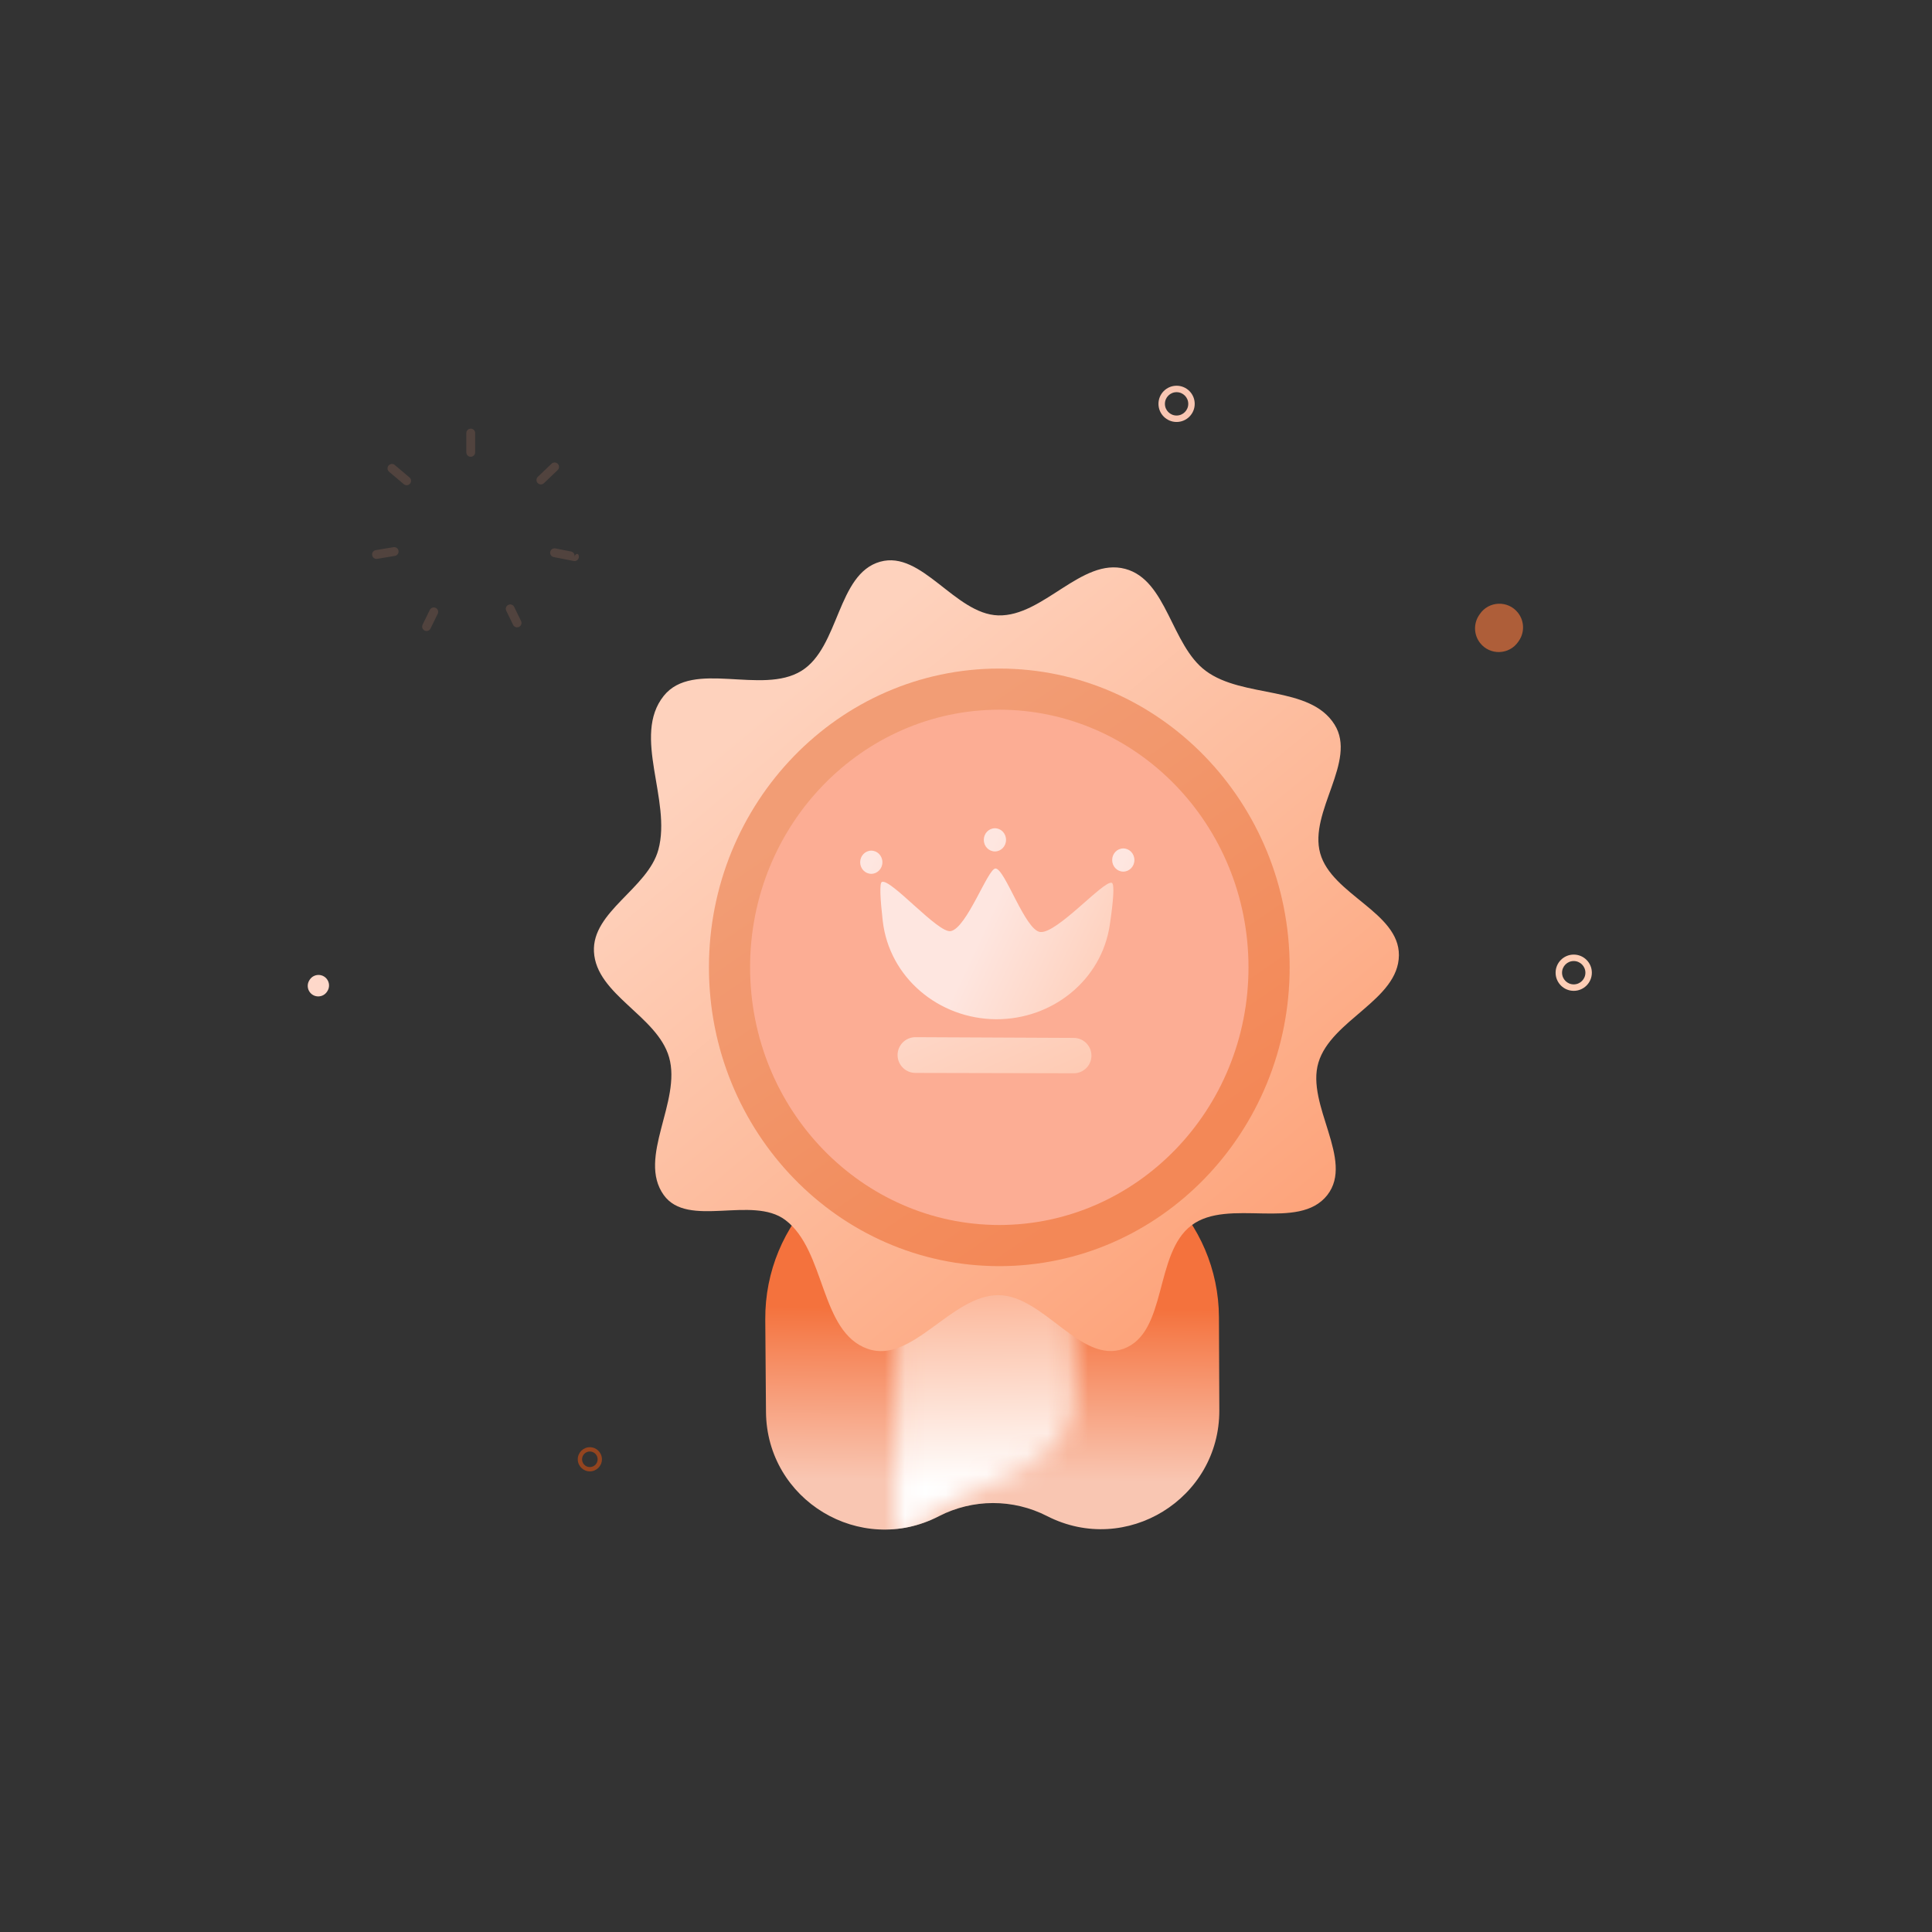<svg fill="none" height="95" viewBox="0 0 95 95" width="95" xmlns="http://www.w3.org/2000/svg" xmlns:xlink="http://www.w3.org/1999/xlink"><rect x="0" y="0" width="95" height="95" fill="#333333" stroke="none"/><linearGradient id="a" gradientUnits="userSpaceOnUse" x1="48.88" x2="48.817" y1="64.318" y2="72.879"><stop offset="0" stop-color="#f4723d"/><stop offset=".49" stop-color="#f79c78"/><stop offset=".99" stop-color="#f9c6b2"/></linearGradient><linearGradient id="b" gradientUnits="userSpaceOnUse" x1="48.68" x2="48.857" y1="58.393" y2="73.095"><stop offset="0" stop-color="#fa8f62"/><stop offset=".49" stop-color="#fcc7b0"/><stop offset="1" stop-color="#fff"/></linearGradient><linearGradient id="c" gradientUnits="userSpaceOnUse" x1="65.72" x2="38.851" y1="66.269" y2="33.888"><stop offset="0" stop-color="#fd9c70"/><stop offset=".49" stop-color="#fdb796"/><stop offset="1" stop-color="#fed2bd"/></linearGradient><linearGradient id="d" gradientUnits="userSpaceOnUse" x1="42.72" x2="56.126" y1="38.108" y2="57.651"><stop offset="0" stop-color="#fea57b"/><stop offset=".5" stop-color="#fe9a6b"/><stop offset="1" stop-color="#ff8f5b"/></linearGradient><linearGradient id="e"><stop offset="0" stop-color="#fee6e0"/><stop offset=".49" stop-color="#feceb9"/><stop offset="1" stop-color="#feb693"/></linearGradient><linearGradient id="f" gradientUnits="userSpaceOnUse" x1="47.498" x2="60.354" xlink:href="#e" y1="47.5" y2="53.521"/><linearGradient id="g" gradientUnits="userSpaceOnUse" x1="49.09" x2="57.713" xlink:href="#e" y1="41.664" y2="60.827"/><linearGradient id="h" gradientUnits="userSpaceOnUse" x1="42.843" x2="55.7" xlink:href="#e" y1="42.398" y2="48.418"/><linearGradient id="i" gradientUnits="userSpaceOnUse" x1="48.922" x2="61.778" xlink:href="#e" y1="41.297" y2="47.318"/><linearGradient id="j" gradientUnits="userSpaceOnUse" x1="55.234" x2="68.091" xlink:href="#e" y1="42.288" y2="48.309"/><mask id="k" height="95" maskUnits="userSpaceOnUse" width="95" x="0" y="0"><path d="m95 16c0-8.837-7.163-16-16-16h-63c-8.837 0-16 7.163-16 16v63c0 8.837 7.163 16 16 16h63c8.837 0 16-7.163 16-16z" fill="#fff"/></mask><mask id="l" height="39" maskUnits="userSpaceOnUse" width="39" x="-20" y="-19"><g fill="none" opacity=".6"><path d="m10.855-13.146c-6.138-6.356-16.267-6.533-22.624-.395l-2.761 2.666c-6.356 6.138-6.533 16.268-.395 22.624l2.666 2.761c6.138 6.356 16.268 6.533 22.624.395l2.761-2.666c6.356-6.138 6.533-16.268.395-22.624z" fill="#fff"/><path d="m-.064-5.584c-3.362 0-6.089 2.906-6.089 6.268 0 3.362 2.818 6.352 6.18 6.352 3.362 0 6.046-2.946 6.046-6.308 0-3.362-2.775-6.312-6.137-6.312z" fill="#000"/><path clip-rule="evenodd" d="m-14.688.684c0-7.75 6.229-14.801 14.621-14.801 8.381 0 14.67 7.082 14.67 14.844 0 7.599-6.042 14.841-14.579 14.841-8.374 0-14.712-7.116-14.712-14.885zm17.064.044c0-.015 0-.029 0-.044 0-.704-.279-1.192-.558-1.482-.289-.3-.891-.698-1.795-.698-.031 0-.061 0-.091.001-.85.026-1.486.416-1.832.783-.329.349-.552.827-.563 1.396-0.0.015-0.0.029-0.0.044 0 .673.266 1.177.576 1.499.322.334.942.721 1.819.721.031 0 .061-0.0.091-.001.802-.026 1.411-.386 1.756-.746.337-.35.585-.857.596-1.473z" fill="#000" fill-rule="evenodd"/></g></mask><mask id="m" height="95" maskUnits="userSpaceOnUse" width="95" x="0" y="0"><path d="m0 16c0-8.837 7.163-16 16-16h63c8.837 0 16 7.163 16 16v63c0 8.837-7.163 16-16 16h-63c-8.837 0-16-7.163-16-16z" fill="#fff"/></mask><mask id="n" height="22" maskUnits="userSpaceOnUse" width="9" x="44" y="56"><path d="m52.833 60.642c-.005-2.408-1.946-4.365-4.354-4.389-2.45-.025-4.447 1.951-4.442 4.401.013 6.235.035 16.816.035 16.754 0-4.828 8.788-3.883 8.778-8.711z" fill="#fff"/></mask><mask id="o" height="95" maskUnits="userSpaceOnUse" width="95" x="0" y="0"><path d="m0 16c0-8.837 7.163-16 16-16h63c8.837 0 16 7.163 16 16v63c0 8.837-7.163 16-16 16h-63c-8.837 0-16-7.163-16-16z" fill="#fff"/></mask><g mask="url(#k)"><g mask="url(#l)"><path d="m73.749 22.712c14.077 13.594 14.469 36.06.875 50.137-13.594 14.077-36.061 14.469-50.138.875s-14.469-36.06-.875-50.137c13.594-14.077 36.061-14.469 50.138-.875z" fill="#f9c6b2" opacity=".6"/></g><g mask="url(#m)"><path d="m59.938 64.776c-.018-4.737-3.864-8.568-8.601-8.568h-5.093c-4.784 0-8.651 3.897-8.614 8.681l.035 4.536c.034 4.343 4.638 7.122 8.498 5.131 1.668-.861 3.65-.864 5.321-.009 3.882 1.987 8.489-.843 8.472-5.204z" fill="url(#a)"/><g mask="url(#n)"><path d="m59.938 64.776c-.018-4.737-3.864-8.568-8.601-8.568h-5.093c-4.784 0-8.651 3.897-8.614 8.681l.035 4.536c.034 4.343 4.638 7.122 8.498 5.131 1.668-.861 3.65-.864 5.321-.009 3.882 1.987 8.489-.843 8.472-5.204z" fill="url(#b)"/></g></g><g mask="url(#o)"><path d="m43.28 27.62c-2.123.598-1.996 4.204-3.87 5.366-1.95 1.209-5.34-.56-6.773 1.232-1.576 1.97.4 5.131-.264 7.565-.52 1.907-3.269 3.04-3.167 5.014.11 2.121 3.109 3.149 3.694 5.19.623 2.172-1.577 4.935-.264 6.773 1.183 1.656 4.356.005 5.981 1.231 2 1.509 1.684 5.5 4.046 6.333 2.182.77 4.107-2.639 6.421-2.639 2.233 0 4.057 3.397 6.157 2.639 2.172-.784 1.499-4.678 3.343-6.069 1.823-1.375 5.28.305 6.685-1.495 1.338-1.715-1.062-4.426-.44-6.509.629-2.107 3.939-3.079 3.958-5.278.018-2.111-3.303-2.98-3.87-5.014-.571-2.046 1.833-4.534.704-6.333-1.216-1.937-4.498-1.274-6.333-2.639-1.709-1.271-1.901-4.464-3.958-5.014-2.142-.572-4.029 2.352-6.245 2.287-2.125-.062-3.76-3.216-5.806-2.639z" fill="url(#c)"/><path d="m49.135 33.13c7.726 0 13.999 6.469 13.999 14.436 0 7.967-6.273 14.436-13.999 14.436-7.726 0-13.999-6.469-13.999-14.436 0-7.967 6.273-14.436 13.999-14.436z" fill="#fcad94"/><path clip-rule="evenodd" d="m49.137 34.897c-6.734 0-12.254 5.648-12.254 12.669 0 7.021 5.521 12.669 12.254 12.669s12.254-5.648 12.254-12.669c0-7.021-5.521-12.669-12.254-12.669zm-14.277 12.669c0-8.079 6.368-14.692 14.277-14.692s14.278 6.613 14.278 14.692c0 8.079-6.368 14.692-14.278 14.692s-14.277-6.613-14.277-14.692z" fill="url(#d)" fill-rule="evenodd"/><path clip-rule="evenodd" d="m49.137 34.897c-6.734 0-12.254 5.648-12.254 12.669 0 7.021 5.521 12.669 12.254 12.669s12.254-5.648 12.254-12.669c0-7.021-5.521-12.669-12.254-12.669zm-14.277 12.669c0-8.079 6.368-14.692 14.277-14.692s14.278 6.613 14.278 14.692c0 8.079-6.368 14.692-14.278 14.692s-14.277-6.613-14.277-14.692z" fill="#000" fill-rule="evenodd" opacity=".05"/><path d="m48.949 42.706c-.374 0-1.407 2.925-2.199 3.079-.618.12-2.947-2.595-3.386-2.419-.127.051-.078.864.041 1.909.319 2.798 2.762 4.829 5.578 4.842 2.757.013 5.184-1.914 5.588-4.641.166-1.121.248-2.016.096-2.067-.396-.132-2.7 2.515-3.518 2.419-.748-.088-1.737-3.123-2.199-3.123z" fill="url(#f)"/><path d="m53.668 51.917c.006-.483-.383-.878-.866-.881l-7.784-.036c-.495-.002-.895.405-.882.9.012.476.4.856.876.857l7.785.018c.477.001.866-.382.872-.859z" fill="url(#g)"/><path d="m42.843 41.828c.302 0 .547.255.547.57s-.245.57-.547.57c-.302 0-.547-.255-.547-.57s.245-.57.547-.57z" fill="url(#h)"/><path d="m48.922 40.727c.302 0 .547.255.547.57s-.245.57-.547.57-.547-.255-.547-.57.245-.57.547-.57z" fill="url(#i)"/><path d="m55.234 41.719c.302 0 .547.255.547.57 0 .314-.245.57-.547.57s-.547-.255-.547-.57c0-.314.245-.57.547-.57z" fill="url(#j)"/></g><g clip-rule="evenodd" fill-rule="evenodd"><path d="m23.147 21.077c.12 0 .217.097.217.217h-.217-.217c0-.12.097-.217.217-.217zm0 .217h-.217v.949c0 .12.097.217.217.217s.217-.097.217-.217v-.949z" fill="#51433e"/><path d="m27.122 22.801c.087-.083.224-.079.307.007.083.087.079.224-.008.307l-.15-.157zm.093.511c-.125.119-.294.28-.469.447-.087.083-.224.079-.307-.007-.083-.087-.079-.224.007-.307.175-.167.344-.328.469-.447l.207-.197.15.157.15.157z" fill="#51433e"/><path d="m27.055 27.138c.023-.118.137-.194.255-.171.254.05.499.098.681.134l.088.017c.117.023.193.136.17.253.023-.117.156-.19.201-.08.015.038.02.08.012.123-.023.118-.137.194-.255.171l-.3-.059c-.182-.036-.427-.084-.681-.134-.118-.023-.194-.137-.171-.255z" fill="#51433e"/><path d="m24.993 29.743c.108-.053.238-.008.29.1.087.179.172.352.234.48l.103.211-.195.095-.195.095-.103-.211c-.063-.128-.147-.301-.234-.48-.053-.108-.008-.238.1-.29zm.528 1.082c-.108.053-.238.008-.29-.1l.195-.095.195-.095c.053.108.008.238-.1.29z" fill="#51433e"/><path d="m21.424 29.892c.108.053.152.183.1.29-.092.187-.18.368-.246.502l-.108.221-.195-.095-.195-.095.108-.221c.066-.134.154-.315.246-.502.053-.108.183-.152.29-.1zm-.544 1.114c-.108-.053-.152-.183-.1-.29l.195.095.195.095c-.053.108-.183.152-.29.1z" fill="#51433e"/><path d="m19.596 27.084c.02.118-.06.23-.178.25l-.868.145-.036-.214-.036-.214.868-.145c.118-.02.23.06.25.178zm-1.297.216c-.02-.118.06-.23.178-.25l.036.214.036.214c-.118.02-.23-.06-.25-.178z" fill="#51433e"/><path d="m19.106 22.891c.077-.092.214-.103.306-.026l-.14.166-.14.166c-.092-.077-.103-.214-.026-.306zm.166.14-.14.166.221.187c.134.113.315.266.502.424.092.077.229.066.306-.026s.066-.229-.026-.306c-.187-.158-.368-.311-.502-.424l-.221-.187z" fill="#51433e"/></g><path d="m16.077 48.768c-.196.29-.618.305-.835.03-.139-.177-.148-.424-.022-.61l.014-.021c.196-.29.618-.305.835-.03.139.177.148.424.022.61z" fill="#fed8ca"/><path d="m74.659 31.551c-.442.653-1.391.687-1.879.067-.313-.398-.333-.953-.049-1.373l.032-.047c.442-.653 1.391-.687 1.879-.067.313.398.333.953.049 1.373z" fill="#ae5e39"/><path clip-rule="evenodd" d="m29.004 71.373c-.211 0-.383.172-.383.383s.172.383.383.383c.211 0 .383-.172.383-.383s-.172-.383-.383-.383zm-.594.383c0-.328.266-.594.594-.594.328 0 .594.266.594.594 0 .328-.266.594-.594.594-.328 0-.594-.266-.594-.594z" fill="#93441f" fill-rule="evenodd"/><path clip-rule="evenodd" d="m77.383 47.256c-.317 0-.574.257-.574.574 0 .317.257.574.574.574.317 0 .574-.257.574-.574 0-.317-.257-.574-.574-.574zm-.891.574c0-.492.399-.891.891-.891s.891.399.891.891c0 .492-.399.891-.891.891s-.891-.399-.891-.891z" fill="#fecdb5" fill-rule="evenodd"/><path clip-rule="evenodd" d="m57.855 19.284c-.317 0-.574.257-.574.574 0 .317.257.574.574.574.317 0 .574-.257.574-.574 0-.317-.257-.574-.574-.574zm-.891.574c0-.492.399-.891.891-.891.492 0 .891.399.891.891 0 .492-.399.891-.891.891-.492 0-.891-.399-.891-.891z" fill="#f9c6b2" fill-rule="evenodd"/></g></svg>